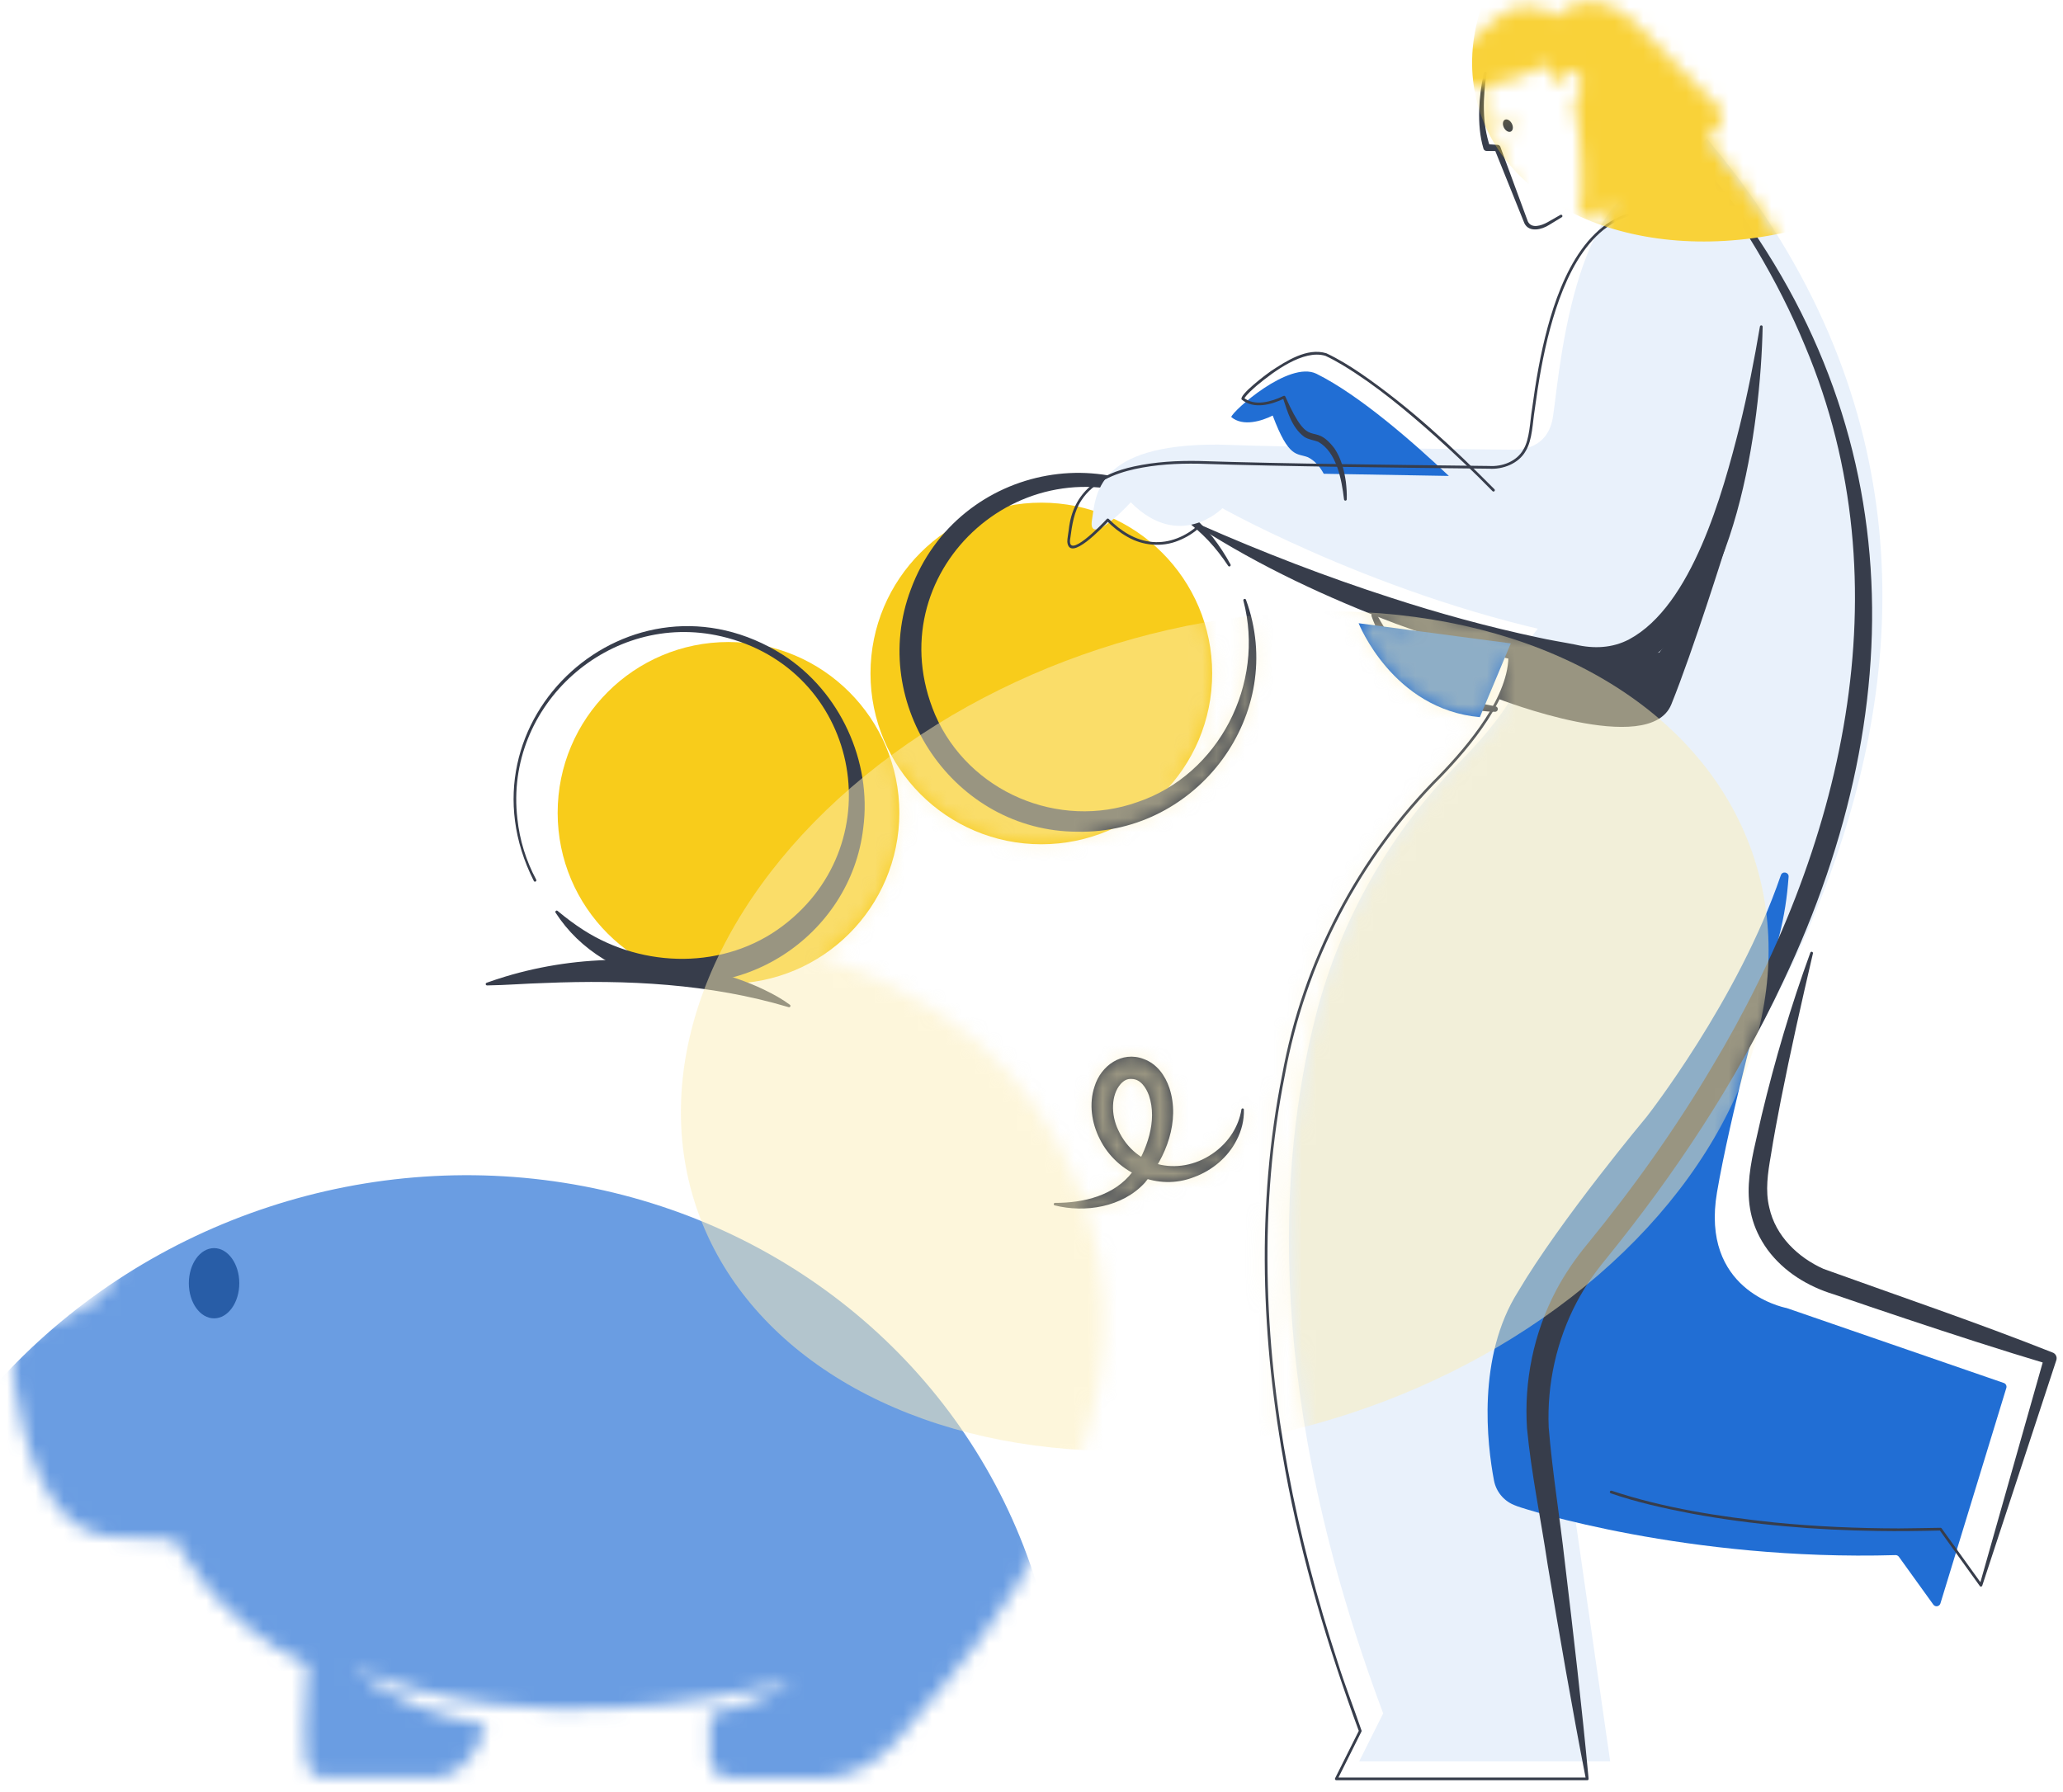 <svg width="145" height="126" viewBox="0 0 145 126" fill="none" xmlns="http://www.w3.org/2000/svg">
    <path d="M49.899 120.518V123.64C49.899 123.64 49.857 124.987 51.45 124.987H57.839C57.839 124.987 60.873 125.134 63.401 121.917C65.928 118.699 81.816 103.048 76.531 85.563C74.562 79.89 69.948 67.235 46.091 64.963C41.762 64.555 33.02 64.946 27.523 67.134L26.358 66.638C26.358 66.638 11.038 61.485 7.341 67.063C7.249 67.65 7.064 68.066 8.635 69.844C10.205 71.624 13.903 74.971 15.012 82.124C15.012 82.124 13.724 79.098 13.257 78.684C13.257 78.684 9.744 82.908 8.452 88.633C7.806 90.661 6.9 91.654 4.499 92.554C2.097 93.453 0.54 93.972 1.026 97.315C1.512 100.658 2.974 107.376 7.386 107.992C10.827 108.251 12.319 108.251 12.319 108.251C12.319 108.251 15.134 114.102 21.628 117.032C21.34 122.662 21.054 124.903 22.72 124.96C24.386 125.018 30.704 124.96 30.704 124.96C30.704 124.96 33.054 124.913 34.167 121.309C30.288 120.518 27.302 119.368 24.763 117.23C27.908 118.602 31.243 119.391 34.518 119.793C40.278 120.502 45.843 120.013 49.828 119.391C53.419 118.829 55.725 118.16 55.725 118.16C55.725 118.16 53.852 119.616 49.897 120.52L49.899 120.518Z" fill="white"/>
    <path d="M15.046 92.679C16.025 92.679 16.819 91.574 16.819 90.21C16.819 88.847 16.025 87.742 15.046 87.742C14.067 87.742 13.273 88.847 13.273 90.21C13.273 91.574 14.067 92.679 15.046 92.679Z" fill="#373D4B"/>
    <path d="M74.147 84.562C76.194 84.57 78.336 84.032 79.583 82.403C80.602 80.882 81.367 78.8 80.753 77.005C80.557 76.468 80.172 75.863 79.548 75.85C79.228 75.827 78.999 75.949 78.763 76.208C78.096 76.965 78.069 78.347 78.595 79.439C79.853 82.172 83.08 82.727 85.415 80.964C86.368 80.247 87.064 79.193 87.256 77.992C87.266 77.893 87.428 77.901 87.426 78.002C87.454 78.738 87.264 79.489 86.915 80.154C86.314 81.349 85.196 82.283 83.942 82.742C81.393 83.756 78.5 82.5 77.297 80.07C76.728 78.951 76.524 77.592 76.931 76.38C77.37 74.928 78.849 73.853 80.391 74.449C81.315 74.788 81.895 75.602 82.194 76.492C82.954 78.808 81.963 81.358 80.467 83.144C78.887 84.871 76.255 85.277 74.126 84.736C74.033 84.709 74.044 84.566 74.149 84.566L74.147 84.562Z" fill="#373D4B"/>
    <path d="M51.203 69.148C57.834 69.148 63.21 63.772 63.21 57.14C63.21 50.509 57.834 45.133 51.203 45.133C44.571 45.133 39.195 50.509 39.195 57.14C39.195 63.772 44.571 69.148 51.203 69.148Z" fill="#F8CC1B"/>
    <path d="M37.52 61.929C31.821 50.636 44.385 39.28 55.06 46.052C59.034 48.621 61.297 53.516 60.673 58.22C59.785 65.834 51.86 71.013 44.568 68.443C43.072 67.919 41.669 67.06 40.531 65.964C39.969 65.421 39.474 64.814 39.05 64.162C38.991 64.071 39.106 63.964 39.19 64.035C39.777 64.523 40.375 64.973 40.998 65.373C45.231 68.093 50.957 68.167 55.02 65.087C62.863 59.157 60.344 46.975 50.698 44.735C42.874 42.909 35.423 49.559 36.365 57.555C36.521 59.051 36.977 60.516 37.688 61.841C37.749 61.952 37.577 62.041 37.52 61.931V61.929Z" fill="#373D4B"/>
    <path d="M73.191 59.351C79.823 59.351 85.199 53.975 85.199 47.343C85.199 40.712 79.823 35.336 73.191 35.336C66.559 35.336 61.184 40.712 61.184 47.343C61.184 53.975 66.559 59.351 73.191 59.351Z" fill="#F8CC1B"/>
    <path d="M87.575 42.164C90.499 50.148 84.203 58.639 75.728 58.469C67.075 58.45 60.97 49.517 64.017 41.438C67.324 32.476 79.16 30.29 85.231 37.757C85.707 38.364 86.124 39.011 86.489 39.682C86.542 39.789 86.393 39.879 86.325 39.782C85.909 39.153 85.45 38.556 84.939 38.011C83.917 36.932 82.711 36.04 81.373 35.396C71.71 30.854 61.541 40.348 65.725 50.245C68.079 55.668 74.409 58.374 79.968 56.379C85.678 54.438 88.936 48.063 87.392 42.219C87.36 42.105 87.535 42.053 87.575 42.162V42.164Z" fill="#373D4B"/>
    <path d="M55.426 70.802C49.886 69.147 44.038 68.864 38.294 69.104C36.937 69.14 35.606 69.256 34.234 69.275C34.181 69.275 34.137 69.233 34.137 69.18C34.137 69.138 34.163 69.104 34.2 69.088C34.629 68.932 35.065 68.793 35.501 68.658C40.727 67.074 46.617 67.045 51.805 68.801C52.436 69.016 53.128 69.292 53.726 69.586C54.351 69.887 54.957 70.219 55.52 70.634C55.562 70.666 55.571 70.726 55.539 70.769C55.512 70.804 55.466 70.817 55.428 70.802H55.426Z" fill="#373D4B"/>
    <path d="M125.408 21.72C125.408 21.72 123.483 47.317 112.497 45.095C98.344 42.705 85.917 35.729 85.917 35.729C85.917 35.729 82.919 38.782 79.475 35.31C78.751 36.11 76.475 38.306 76.749 36.568C77.024 34.83 76.995 31.22 85.612 31.254C91.439 31.475 106.273 31.612 106.273 31.612C106.273 31.612 108.699 31.86 109.133 29.405C109.539 27.112 110.328 14.165 116.344 12.467C116.565 12.404 116.458 11.724 116.694 11.693C116.908 11.665 117.169 11.108 117.394 11.108L117.981 7.266L120.415 10.281C149.206 45.259 117.137 82.553 113.42 87.268C113.33 87.38 113.243 87.495 113.159 87.607C110.334 91.362 109.193 96.123 109.86 100.774L113.172 123.818H95.534L97.219 120.449C88.913 98.29 89.778 81.918 92.5 71.33C94.229 64.606 97.747 58.475 102.628 53.536C108.377 47.721 107.721 44.668 107.721 44.668" fill="#E9F1FB"/>
    <g style="mix-blend-mode:multiply">
        <path d="M106.651 105.892C107.213 106.104 118.633 109.746 133.227 109.323C133.321 109.321 133.408 109.363 133.464 109.439L135.886 112.803C136.021 112.992 136.315 112.944 136.384 112.721L141.017 97.571C141.061 97.426 140.983 97.272 140.84 97.222L125.6 91.962C125.588 91.958 125.575 91.954 125.564 91.952C125.203 91.879 119.516 90.641 120.682 83.817C121.595 78.479 123.877 70.039 124.929 66.262C125.3 64.926 125.548 63.561 125.668 62.179C125.684 62.004 125.699 61.825 125.714 61.642C125.743 61.312 125.276 61.213 125.169 61.525C122.159 70.335 115.725 78.523 115.725 78.523C115.725 78.523 109.681 85.746 106.704 90.791C103.792 95.39 104.524 101.531 105.006 104.076C105.153 104.848 105.679 105.494 106.405 105.795C106.483 105.827 106.563 105.86 106.651 105.892Z" fill="#216ED4"/>
    </g>
    <g style="mix-blend-mode:multiply">
        <path d="M93.04 33.305C92.777 32.813 92.419 32.387 91.931 32.143C91.15 31.838 90.597 32.263 89.453 29.213C88.691 29.594 87.364 30.016 86.539 29.316C86.632 28.895 90.589 25.34 92.522 26.272C95.573 27.784 99.416 31.169 101.834 33.458L93.038 33.305H93.04Z" fill="#216ED4"/>
    </g>
    <path d="M106.203 45.881C106.386 48.903 103.307 52.529 101.302 54.606C95.581 60.316 91.746 67.662 90.301 75.612C88.477 84.726 88.83 94.244 90.528 103.351C91.371 107.895 92.587 112.467 94.022 116.856C94.473 118.318 95.2 120.197 95.695 121.65C95.705 121.675 95.703 121.703 95.691 121.726L94.006 125.096L93.921 124.959H111.558L111.465 125.067C110.485 120.047 109.622 115.008 108.774 109.968C108.301 106.787 107.636 103.635 107.329 100.431C107.106 97.099 107.8 93.712 109.353 90.751C109.971 89.576 110.735 88.462 111.579 87.444C114.795 83.51 117.737 79.385 120.322 75.017C129.467 59.796 134.005 41.276 126.876 24.334C124.942 19.645 122.272 15.26 119.123 11.248C119.091 11.206 119.098 11.146 119.138 11.114C119.178 11.082 119.237 11.089 119.27 11.127C134.1 28.205 134.786 49.084 125.331 69.004C122.052 76.01 117.747 82.504 112.885 88.496C112.102 89.449 111.404 90.44 110.828 91.528C109.405 94.223 108.724 97.303 108.852 100.349C109.111 103.503 109.631 106.646 109.984 109.795C110.59 114.868 111.181 119.946 111.656 125.041C111.665 125.094 111.629 125.145 111.574 125.149C111.564 125.159 93.934 125.143 93.922 125.149C93.854 125.149 93.804 125.073 93.837 125.012L95.522 121.642L95.518 121.718C93.33 115.781 91.487 109.618 90.341 103.389C88.639 94.259 88.285 84.716 90.114 75.579C91.565 67.595 95.419 60.211 101.165 54.478C103.145 52.422 106.153 48.89 106.016 45.926C106.002 45.873 106.037 45.816 106.092 45.808C106.143 45.8 106.193 45.835 106.201 45.886L106.203 45.881Z" fill="#373D4B"/>
    <path d="M94.466 35.106C94.297 33.677 93.94 31.782 92.65 31.056C92.339 30.938 91.96 30.904 91.657 30.7C90.778 30.027 90.496 28.942 90.163 27.951C90.159 27.947 90.294 28.003 90.294 28.003C89.383 28.441 88.138 28.803 87.269 28.087C87.062 27.772 89.008 26.306 89.32 26.093C90.407 25.38 91.867 24.419 93.225 24.835C94.068 25.23 94.861 25.723 95.629 26.242C99.056 28.599 102.117 31.445 105.039 34.393C105.075 34.431 105.075 34.49 105.039 34.529C105 34.565 104.939 34.565 104.903 34.527C103.617 33.21 102.281 31.939 100.914 30.705C98.856 28.876 96.723 27.09 94.363 25.662C93.982 25.437 93.561 25.199 93.161 25.016C91.607 24.541 89.501 26.14 88.348 27.093C88.028 27.383 87.662 27.677 87.433 28.041L87.403 27.947C87.778 28.27 88.3 28.342 88.783 28.283C89.278 28.224 89.76 28.054 90.212 27.833C90.264 27.808 90.325 27.833 90.344 27.886C92.128 31.921 92.21 29.465 93.797 31.527C94.27 32.232 94.478 33.055 94.596 33.877C94.642 34.285 94.674 34.691 94.657 35.104C94.655 35.158 94.611 35.198 94.558 35.196C94.508 35.194 94.47 35.154 94.466 35.106Z" fill="#373D4B"/>
    <path d="M113.278 104.796C116.969 106.026 120.854 106.615 124.715 107.028C127.603 107.316 130.566 107.44 133.467 107.446C134.441 107.44 135.415 107.415 136.389 107.402C136.422 107.402 136.452 107.417 136.469 107.442L139.309 111.387C139.309 111.387 139.139 111.416 139.141 111.414L143.693 95.36L143.969 95.903C140.592 94.893 137.241 93.803 133.9 92.688C132.227 92.137 130.565 91.558 128.897 90.993C127.069 90.437 125.378 89.406 124.229 87.847C122.009 84.763 123.093 81.744 123.821 78.401C124.749 74.532 125.878 70.708 127.242 66.969C127.262 66.919 127.315 66.894 127.364 66.912C127.41 66.929 127.435 66.978 127.424 67.024C126.623 70.459 125.849 73.895 125.169 77.341C124.919 78.635 124.671 79.924 124.467 81.224C124.254 82.449 124.061 83.701 124.359 84.9C124.791 86.875 126.36 88.397 128.173 89.204C133.542 91.14 138.947 92.972 144.255 95.076C144.482 95.148 144.606 95.394 144.531 95.619L139.324 111.471C139.303 111.543 139.198 111.562 139.157 111.5L136.317 107.554L136.397 107.594C134.99 107.627 133.422 107.65 132.005 107.625C127.62 107.569 123.213 107.198 118.898 106.405C116.977 106.037 115.067 105.616 113.213 104.979C113.163 104.962 113.136 104.907 113.154 104.857C113.171 104.806 113.228 104.781 113.279 104.8L113.278 104.796Z" fill="#373D4B"/>
    <path d="M123.889 22.967C123.758 29.863 122.006 43.031 115.383 46.648C113.877 47.477 112.019 47.615 110.376 47.228C109.924 47.136 109.038 46.972 108.59 46.883C105.015 46.155 101.512 45.099 98.088 43.841C93.291 42.019 88.578 39.831 84.255 37.052L84.369 37.035C83.914 37.462 83.386 37.788 82.81 38.014C81.661 38.483 80.308 38.361 79.24 37.738C78.703 37.439 78.221 37.05 77.792 36.617L77.931 36.614C77.498 37.067 75.167 39.562 75.017 38.098C75.004 37.91 75.101 37.433 75.12 37.239C75.404 34.57 77.254 33.318 79.719 32.788C81.206 32.464 82.734 32.38 84.251 32.407C90.419 32.609 98.42 32.68 104.658 32.758C105.586 32.819 106.61 32.438 107.077 31.593C107.521 30.869 107.536 29.609 107.677 28.784C107.936 26.846 108.262 24.911 108.775 23.018C109.74 19.445 111.71 14.796 116.035 14.766C116.088 14.766 116.13 14.808 116.13 14.861C116.13 14.914 116.088 14.956 116.035 14.956C111.802 14.996 109.911 19.574 108.96 23.068C108.451 24.949 108.127 26.876 107.868 28.811C107.721 29.687 107.712 30.911 107.243 31.691C106.747 32.598 105.617 33.017 104.656 32.948C98.395 32.874 90.44 32.802 84.247 32.598C82.746 32.571 81.23 32.655 79.761 32.975C78.329 33.293 76.831 33.9 76.008 35.171C75.49 35.943 75.349 36.915 75.228 37.828C74.929 39.469 77.496 36.818 77.79 36.486C77.826 36.446 77.889 36.444 77.929 36.482C78.756 37.319 79.816 38.009 81.009 38.1C82.187 38.205 83.38 37.696 84.234 36.903C84.259 36.873 84.301 36.863 84.333 36.879C88.726 38.817 93.205 40.549 97.768 42.021C101.144 43.122 104.628 44.077 108.102 44.813C108.914 45 109.917 45.154 110.736 45.318C112.027 45.619 113.328 45.564 114.502 44.948C118.93 42.579 121.091 34.654 122.265 30.002C122.837 27.68 123.298 25.323 123.699 22.952C123.708 22.9 123.756 22.864 123.809 22.873C123.857 22.881 123.889 22.923 123.889 22.969V22.967Z" fill="#373D4B"/>
    <path d="M106.197 9.245C106.35 9.166 106.379 8.917 106.261 8.689C106.143 8.46 105.923 8.34 105.77 8.419C105.617 8.498 105.588 8.747 105.706 8.976C105.824 9.204 106.044 9.325 106.197 9.245Z" fill="#373D4B"/>
    <path fill-rule="evenodd" clip-rule="evenodd" d="M110.97 15.522C113.225 15.106 119.753 10.155 120.652 9.105C121.552 8.054 120.652 7.389 120.652 7.389L115.188 1.902C114.971 1.645 114.713 1.408 114.437 1.191C114.021 0.896 113.568 0.619 113.114 0.402C112.798 0.284 112.462 0.204 112.146 0.185C111.789 0.145 111.435 0.166 111.1 0.225C110.724 0.284 110.389 0.423 110.072 0.6C109.836 0.739 109.619 0.936 109.46 1.134V1.153C109.085 0.877 108.65 0.678 108.197 0.581C107.644 0.463 107.07 0.463 106.518 0.581C106.359 0.64 106.142 0.72 105.906 0.838C105.669 0.957 105.452 1.096 105.254 1.254C103.773 2.38 102.351 3.585 100.988 4.849C100.948 4.889 100.929 4.927 100.91 4.967C100.851 5.144 100.929 5.323 101.088 5.401C101.088 5.401 103.493 7.223 108.296 4.749C108.414 4.671 108.532 4.572 108.652 4.492C108.692 4.551 108.73 4.591 108.77 4.669C109.007 5.045 109.066 5.222 109.245 5.519L109.285 5.598C109.304 5.638 109.325 5.676 109.363 5.716C109.422 5.794 109.521 5.855 109.621 5.855C109.779 5.855 109.916 5.737 109.937 5.559V5.441C109.937 5.302 109.996 5.184 110.095 5.085C110.234 4.967 110.411 4.908 110.589 4.946C110.728 5.005 110.825 5.085 110.924 5.203C111.023 5.342 111.101 5.498 111.122 5.678C111.162 6.053 111.082 6.448 110.886 6.783C110.846 6.922 110.787 7.059 110.728 7.199L110.688 7.258C110.669 7.317 110.648 7.376 110.669 7.456C110.808 8.028 110.926 8.62 110.985 9.213C110.985 9.213 111.437 13.031 110.976 15.528L110.97 15.522Z" fill="white"/>
    <path d="M96.756 43.175C98.244 45.973 100.655 48.464 103.77 49.346C104.206 49.489 104.66 49.567 105.115 49.657C105.222 49.674 105.294 49.777 105.273 49.884C105.254 49.977 105.172 50.04 105.081 50.038C102.134 50.004 99.399 48.256 97.745 45.873C97.185 45.083 96.723 44.238 96.401 43.316C96.367 43.217 96.418 43.108 96.517 43.074C96.613 43.039 96.716 43.087 96.756 43.177V43.175Z" fill="#373D4B"/>
    <g style="mix-blend-mode:multiply">
        <path fill-rule="evenodd" clip-rule="evenodd" d="M104.012 50.415C97.875 49.862 95.492 43.812 95.492 43.812L106.188 45.23L104.012 50.417V50.415Z" fill="#216ED4"/>
    </g>
    <path d="M105.301 49.123C105.301 49.123 115.94 53.295 117.47 49.52C118.999 45.742 121.248 38.549 121.248 38.549L120.977 36.977L118.503 43.539L116.615 45.877L109.521 46.089L106.488 45.731L106.162 46.127C106.162 46.127 105.995 48.111 105.301 49.123Z" fill="#373D4B"/>
    <path d="M104.491 5.144C104.223 6.835 104.165 8.672 104.724 10.3L104.505 10.134L105.258 10.185C105.347 10.187 105.425 10.246 105.454 10.325C105.723 11.053 107.034 14.609 107.272 15.259L107.364 15.505L107.386 15.566C107.642 16.099 108.338 15.861 108.763 15.627L109.674 15.107C109.778 15.044 109.878 15.207 109.771 15.27L108.871 15.819C108.385 16.132 107.484 16.374 107.146 15.701C107.053 15.476 106.712 14.622 106.615 14.382L105.044 10.481L105.24 10.62L104.486 10.614C104.381 10.614 104.293 10.544 104.266 10.448C104.005 9.562 103.942 8.651 103.965 7.757C103.994 6.861 104.104 5.977 104.305 5.102C104.335 4.99 104.512 5.016 104.491 5.144Z" fill="#373D4B"/>
    <mask id="mask0_10863_9110" style="mask-type:alpha" maskUnits="userSpaceOnUse" x="0" y="0" width="145" height="126">
        <path fill-rule="evenodd" clip-rule="evenodd" d="M110.977 15.521L110.97 15.522L110.976 15.528L110.977 15.521ZM96.657 43.967C96.564 43.754 96.479 43.537 96.401 43.316C96.386 43.271 96.388 43.225 96.403 43.184C92.49 41.617 88.657 39.787 85.074 37.569C85.127 37.631 85.179 37.694 85.231 37.757C85.707 38.364 86.124 39.011 86.489 39.682C86.542 39.789 86.393 39.879 86.325 39.782C85.909 39.153 85.45 38.556 84.939 38.011C84.683 37.741 84.416 37.483 84.139 37.237C83.739 37.566 83.291 37.825 82.81 38.014C82.263 38.238 81.668 38.327 81.081 38.292C83.604 40.493 85.199 43.732 85.199 47.343C85.199 50.434 84.031 53.251 82.114 55.379C86.461 52.75 88.73 47.285 87.392 42.219C87.36 42.105 87.535 42.053 87.575 42.162V42.164C90.21 49.361 85.355 56.969 78.165 58.276C76.649 58.966 74.965 59.351 73.191 59.351C66.559 59.351 61.184 53.975 61.184 47.343C61.184 43.233 63.248 39.606 66.398 37.441C69.29 34.179 73.688 32.717 77.829 33.411C77.839 33.407 77.848 33.402 77.858 33.398C77.868 33.393 77.879 33.388 77.889 33.383C77.909 33.374 77.928 33.365 77.948 33.356C79.019 32.19 81.163 31.236 85.612 31.254C86.897 31.303 88.619 31.347 90.524 31.387C90.221 30.998 89.878 30.345 89.453 29.213C88.691 29.594 87.364 30.016 86.539 29.316C86.568 29.187 86.957 28.766 87.539 28.269C87.446 28.218 87.356 28.158 87.269 28.087C87.062 27.772 89.008 26.306 89.32 26.093L89.327 26.089C90.412 25.376 91.869 24.42 93.225 24.835C94.068 25.23 94.861 25.723 95.629 26.242C97.943 27.834 100.091 29.649 102.141 31.568C104.593 31.597 106.273 31.612 106.273 31.612C106.273 31.612 106.633 31.649 107.1 31.554C107.408 31.02 107.5 30.219 107.582 29.51C107.612 29.25 107.64 29.002 107.677 28.784C107.936 26.846 108.262 24.911 108.775 23.018C109.404 20.689 110.46 17.902 112.317 16.236C112.695 15.528 113.12 14.88 113.598 14.323C112.54 14.947 111.598 15.404 110.977 15.521C111.436 13.024 110.985 9.213 110.985 9.213C110.926 8.62 110.808 8.028 110.669 7.456C110.649 7.379 110.667 7.321 110.686 7.264L110.688 7.258L110.728 7.199L110.735 7.182C110.792 7.049 110.848 6.917 110.886 6.783C111.082 6.448 111.162 6.053 111.122 5.678C111.101 5.498 111.023 5.342 110.924 5.203C110.825 5.085 110.728 5.005 110.589 4.946C110.411 4.908 110.234 4.967 110.095 5.085C109.996 5.184 109.937 5.302 109.937 5.441V5.559C109.916 5.737 109.779 5.855 109.621 5.855C109.521 5.855 109.422 5.794 109.363 5.716C109.325 5.676 109.304 5.638 109.285 5.598L109.245 5.519C109.167 5.39 109.111 5.283 109.054 5.172C108.98 5.029 108.904 4.881 108.77 4.669C108.743 4.616 108.717 4.58 108.69 4.544C108.677 4.528 108.665 4.511 108.652 4.492C108.593 4.532 108.534 4.576 108.476 4.62L108.475 4.62L108.475 4.62L108.475 4.62C108.415 4.665 108.356 4.71 108.296 4.749C106.736 5.553 105.429 5.903 104.375 6.01C104.227 7.394 104.257 8.833 104.673 10.145L105.258 10.185C105.347 10.187 105.425 10.246 105.454 10.325C105.723 11.053 107.034 14.609 107.272 15.259L107.364 15.505L107.386 15.566C107.642 16.099 108.338 15.861 108.763 15.627L109.674 15.107C109.778 15.044 109.878 15.207 109.771 15.27L108.871 15.819C108.385 16.132 107.484 16.374 107.146 15.701C107.084 15.552 106.914 15.127 106.777 14.787C106.708 14.614 106.647 14.463 106.615 14.382L105.1 10.619L104.486 10.614C104.381 10.614 104.293 10.544 104.266 10.448C104.005 9.562 103.942 8.651 103.965 7.757C103.984 7.177 104.037 6.602 104.126 6.031C102.101 6.169 101.088 5.401 101.088 5.401C100.929 5.323 100.851 5.144 100.91 4.967C100.929 4.927 100.948 4.889 100.988 4.849C102.351 3.585 103.773 2.38 105.254 1.254C105.452 1.096 105.669 0.957 105.906 0.838C106.134 0.724 106.344 0.646 106.501 0.587L106.501 0.587L106.501 0.587L106.501 0.587L106.501 0.587L106.518 0.581C107.07 0.463 107.644 0.463 108.197 0.581C108.65 0.678 109.085 0.877 109.46 1.153V1.134C109.619 0.936 109.836 0.739 110.072 0.6C110.389 0.423 110.724 0.284 111.1 0.225C111.435 0.166 111.789 0.145 112.146 0.185C112.462 0.204 112.798 0.284 113.114 0.402C113.568 0.619 114.021 0.896 114.437 1.191C114.713 1.408 114.971 1.645 115.188 1.902L120.652 7.389C120.652 7.389 121.552 8.054 120.652 9.105C120.528 9.25 120.295 9.47 119.981 9.743L120.415 10.281C138.869 32.701 132.319 56.073 124.258 71.207C123.835 72.044 123.397 72.873 122.945 73.695C122.065 77.16 121.175 80.939 120.682 83.817C119.516 90.641 125.203 91.879 125.564 91.952C125.575 91.954 125.588 91.958 125.6 91.962L140.84 97.222C140.983 97.272 141.061 97.426 141.017 97.571L137.542 108.933L139.194 111.227L143.572 95.784C140.329 94.808 137.11 93.759 133.9 92.688C132.806 92.328 131.717 91.956 130.629 91.583L130.627 91.583C130.051 91.386 129.474 91.189 128.897 90.993C127.069 90.437 125.378 89.406 124.229 87.847C122.264 85.118 122.887 82.44 123.561 79.543L123.561 79.543C123.649 79.166 123.737 78.785 123.821 78.401C124.749 74.532 125.878 70.708 127.242 66.969C127.262 66.919 127.315 66.894 127.364 66.912C127.41 66.929 127.435 66.978 127.424 67.024C126.623 70.459 125.849 73.895 125.169 77.341C124.919 78.635 124.671 79.924 124.467 81.224C124.254 82.449 124.061 83.701 124.359 84.9C124.791 86.875 126.36 88.397 128.173 89.204C129.66 89.74 131.15 90.269 132.641 90.797L132.641 90.797C136.529 92.176 140.418 93.555 144.255 95.076C144.482 95.148 144.606 95.394 144.531 95.619L139.324 111.471C139.303 111.543 139.198 111.562 139.157 111.5L137.473 109.16L136.384 112.721C136.315 112.944 136.021 112.992 135.886 112.803L133.464 109.439C133.408 109.363 133.321 109.321 133.227 109.323C123.643 109.601 115.428 108.125 110.757 107.02L113.172 123.818H111.539C111.579 124.226 111.618 124.633 111.656 125.041C111.665 125.094 111.629 125.145 111.574 125.149C111.568 125.155 105.967 125.152 101.077 125.15C97.289 125.148 93.927 125.147 93.922 125.149C93.854 125.149 93.804 125.073 93.837 125.012L95.503 121.679C93.322 115.754 91.484 109.604 90.341 103.389C88.639 94.259 88.285 84.716 90.114 75.579C91.565 67.595 95.419 60.211 101.165 54.478C102.268 53.333 103.688 51.731 104.708 50.025C104.536 50.014 104.366 49.998 104.197 49.976L104.012 50.417V50.415C97.875 49.862 95.492 43.812 95.492 43.812L96.657 43.967ZM104.391 49.512C104.568 49.551 104.746 49.585 104.924 49.62L104.939 49.623C105.551 48.516 105.974 47.377 106.017 46.301L105.909 46.274L105.766 46.238L104.391 49.512ZM99.489 44.342L97.256 44.046C97.118 43.822 96.985 43.595 96.859 43.365C97.268 43.526 97.678 43.685 98.088 43.841C98.554 44.012 99.02 44.179 99.489 44.342ZM105.081 50.038C105.028 50.037 104.974 50.036 104.921 50.035C103.886 51.792 102.426 53.442 101.302 54.606C95.581 60.316 91.746 67.662 90.301 75.612C88.477 84.726 88.83 94.244 90.528 103.351C91.371 107.895 92.587 112.467 94.022 116.856C94.301 117.76 94.685 118.822 95.054 119.845L95.055 119.846L95.055 119.846L95.055 119.846C95.283 120.478 95.506 121.095 95.695 121.65C95.705 121.675 95.703 121.703 95.691 121.726L94.075 124.959H111.444C111.37 124.579 111.296 124.199 111.224 123.818H95.534L97.219 120.449C88.913 98.29 89.778 81.918 92.5 71.33C94.229 64.606 97.747 58.475 102.628 53.536C104.198 51.949 105.289 50.568 106.048 49.398C105.738 49.288 105.512 49.204 105.394 49.159C105.312 49.327 105.225 49.494 105.134 49.661C105.23 49.686 105.293 49.783 105.273 49.884C105.254 49.977 105.172 50.04 105.081 50.038ZM108.084 44.198C95.858 41.309 85.917 35.729 85.917 35.729C85.917 35.729 85.296 36.362 84.293 36.724C84.374 36.803 84.453 36.884 84.532 36.966C88.862 38.869 93.274 40.572 97.768 42.021C101.023 43.083 104.38 44.009 107.731 44.733C107.726 44.69 107.721 44.668 107.721 44.668L108.084 44.198ZM112.055 16.754C110.465 18.416 109.539 20.942 108.96 23.068C108.451 24.949 108.127 26.876 107.868 28.811C107.83 29.036 107.801 29.285 107.772 29.543L107.772 29.543L107.772 29.543L107.772 29.543L107.772 29.544L107.772 29.544L107.772 29.544C107.695 30.207 107.611 30.933 107.348 31.493C108.056 31.286 108.895 30.753 109.133 29.405C109.184 29.118 109.241 28.663 109.314 28.085C109.637 25.504 110.269 20.453 112.055 16.754ZM76.579 34.232C74.573 34.178 72.656 34.658 70.972 35.541C71.691 35.406 72.433 35.336 73.191 35.336C74.006 35.336 74.803 35.417 75.573 35.572C75.824 35.046 76.165 34.603 76.579 34.232ZM80.835 38.083C80.892 38.09 80.951 38.096 81.009 38.1C82.08 38.196 83.164 37.783 83.994 37.111C83.905 37.035 83.814 36.96 83.723 36.886C82.573 37.127 81.072 36.92 79.475 35.31C79.215 35.597 78.754 36.065 78.283 36.466C79.203 36.898 80.06 37.442 80.835 38.083ZM75.76 35.611C75.832 35.459 75.913 35.312 76.008 35.171C76.241 34.811 76.528 34.504 76.853 34.242C77.007 34.25 77.162 34.261 77.318 34.276C77.04 34.838 76.922 35.405 76.846 35.902C76.491 35.789 76.128 35.692 75.76 35.611ZM101.854 31.564C101.194 31.556 100.483 31.547 99.738 31.538C97.504 29.561 94.793 27.398 92.522 26.272C91.231 25.65 89.039 27.028 87.696 28.138C87.614 28.099 87.536 28.051 87.463 27.996C87.654 27.71 87.928 27.467 88.191 27.234C88.244 27.187 88.297 27.14 88.348 27.093C89.501 26.14 91.607 24.541 93.161 25.016C93.561 25.199 93.982 25.437 94.363 25.662C96.723 27.09 98.856 28.876 100.914 30.705C101.229 30.99 101.543 31.276 101.854 31.564ZM54.095 45.491C43.648 39.961 31.992 50.975 37.52 61.929V61.931C37.577 62.041 37.749 61.952 37.688 61.841C36.977 60.516 36.521 59.051 36.365 57.555C35.423 49.559 42.874 42.909 50.698 44.735C51.217 44.856 51.716 45.005 52.194 45.181C51.867 45.154 51.536 45.141 51.203 45.141C44.571 45.141 39.195 50.517 39.195 57.148C39.195 60.067 40.237 62.743 41.969 64.824C41.418 64.831 40.848 64.846 40.263 64.871C39.899 64.607 39.542 64.328 39.19 64.035C39.106 63.964 38.991 64.071 39.05 64.162C39.215 64.417 39.392 64.664 39.578 64.903C35.521 65.121 30.907 65.787 27.523 67.134L26.358 66.638C26.358 66.638 11.038 61.485 7.341 67.063C7.335 67.097 7.33 67.131 7.324 67.164C7.234 67.703 7.155 68.169 8.635 69.844C8.793 70.024 8.974 70.219 9.171 70.433C10.925 72.339 14.015 75.693 15.012 82.124C15.012 82.124 13.724 79.098 13.257 78.684C13.257 78.684 9.744 82.908 8.452 88.633C7.806 90.661 6.9 91.654 4.499 92.554L4.371 92.602C2.042 93.473 0.549 94.031 1.026 97.315C1.512 100.658 2.974 107.376 7.386 107.992C10.827 108.251 12.319 108.251 12.319 108.251C12.319 108.251 15.134 114.102 21.628 117.032C21.602 117.538 21.576 118.016 21.552 118.468L21.552 118.469C21.304 123.047 21.204 124.908 22.72 124.961C24.386 125.018 30.704 124.961 30.704 124.961C30.704 124.961 33.054 124.913 34.167 121.309C30.288 120.518 27.302 119.368 24.763 117.23C27.908 118.602 31.243 119.391 34.518 119.793C40.278 120.502 45.843 120.013 49.828 119.391C53.419 118.829 55.725 118.16 55.725 118.16C55.725 118.16 53.852 119.616 49.899 120.519V120.518L49.897 120.52L49.899 120.519V123.64C49.899 123.64 49.857 124.987 51.45 124.987H57.839C57.839 124.987 60.873 125.134 63.401 121.917C63.658 121.589 64.053 121.133 64.551 120.559C68.942 115.495 81.278 101.269 76.531 85.563C76.463 85.367 76.391 85.162 76.316 84.95C77.86 84.871 79.403 84.308 80.467 83.144C80.536 83.061 80.604 82.977 80.671 82.892C81.72 83.194 82.862 83.172 83.942 82.742C85.196 82.283 86.314 81.349 86.915 80.154C87.264 79.489 87.454 78.738 87.426 78.002C87.428 77.901 87.266 77.893 87.256 77.992C87.064 79.193 86.368 80.247 85.415 80.964C84.18 81.896 82.695 82.18 81.385 81.837C82.32 80.225 82.784 78.288 82.194 76.492C81.895 75.602 81.315 74.788 80.391 74.449C78.849 73.853 77.37 74.928 76.931 76.38C76.524 77.592 76.728 78.951 77.297 80.07C77.803 81.092 78.608 81.906 79.561 82.431C78.714 83.52 77.464 84.115 76.112 84.383C74.338 79.534 70.495 71.419 57.69 67.254C61.011 65.118 63.21 61.39 63.21 57.148C63.21 51.514 59.33 46.786 54.095 45.491ZM80.208 81.324C80.873 79.978 81.231 78.404 80.753 77.005C80.557 76.468 80.172 75.863 79.548 75.85C79.228 75.827 78.999 75.949 78.763 76.208C78.096 76.965 78.069 78.347 78.595 79.439C78.978 80.27 79.542 80.899 80.208 81.324ZM106.197 9.245C106.35 9.166 106.379 8.917 106.261 8.689C106.143 8.46 105.923 8.34 105.77 8.419C105.617 8.498 105.588 8.747 105.706 8.976C105.824 9.204 106.044 9.325 106.197 9.245Z" fill="#373D4B"/>
    </mask>
    <g mask="url(#mask0_10863_9110)">
        <g filter="url(#filter0_f_10863_9110)">
            <ellipse cx="31.767" cy="124.092" rx="43.029" ry="41.304" transform="rotate(-18.195 31.767 124.092)" fill="#216ED4" fill-opacity="0.67"/>
        </g>
        <g filter="url(#filter1_f_10863_9110)">
            <ellipse cx="86.083" cy="72.493" rx="39.148" ry="28.279" transform="rotate(-18.195 86.083 72.493)" fill="#FDEFB8" fill-opacity="0.5"/>
        </g>
        <g filter="url(#filter2_f_10863_9110)">
            <ellipse cx="123.605" cy="1.43" rx="20.618" ry="14.893" transform="rotate(-18.195 123.605 1.43)" fill="#F9D239"/>
        </g>
    </g>
    <defs>
        <filter id="filter0_f_10863_9110" x="-63.75" y="29.965" width="191.033" height="188.254" filterUnits="userSpaceOnUse" color-interpolation-filters="sRGB">
            <feFlood flood-opacity="0" result="BackgroundImageFix"/>
            <feBlend mode="normal" in="SourceGraphic" in2="BackgroundImageFix" result="shape"/>
            <feGaussianBlur stdDeviation="26.32" result="effect1_foregroundBlur_10863_9110"/>
        </filter>
        <filter id="filter1_f_10863_9110" x="-5.754" y="-10.633" width="183.673" height="166.252" filterUnits="userSpaceOnUse" color-interpolation-filters="sRGB">
            <feFlood flood-opacity="0" result="BackgroundImageFix"/>
            <feBlend mode="normal" in="SourceGraphic" in2="BackgroundImageFix" result="shape"/>
            <feGaussianBlur stdDeviation="26.802" result="effect1_foregroundBlur_10863_9110"/>
        </filter>
        <filter id="filter2_f_10863_9110" x="83.469" y="-34.119" width="80.272" height="71.096" filterUnits="userSpaceOnUse" color-interpolation-filters="sRGB">
            <feFlood flood-opacity="0" result="BackgroundImageFix"/>
            <feBlend mode="normal" in="SourceGraphic" in2="BackgroundImageFix" result="shape"/>
            <feGaussianBlur stdDeviation="10" result="effect1_foregroundBlur_10863_9110"/>
        </filter>
    </defs>
</svg>
